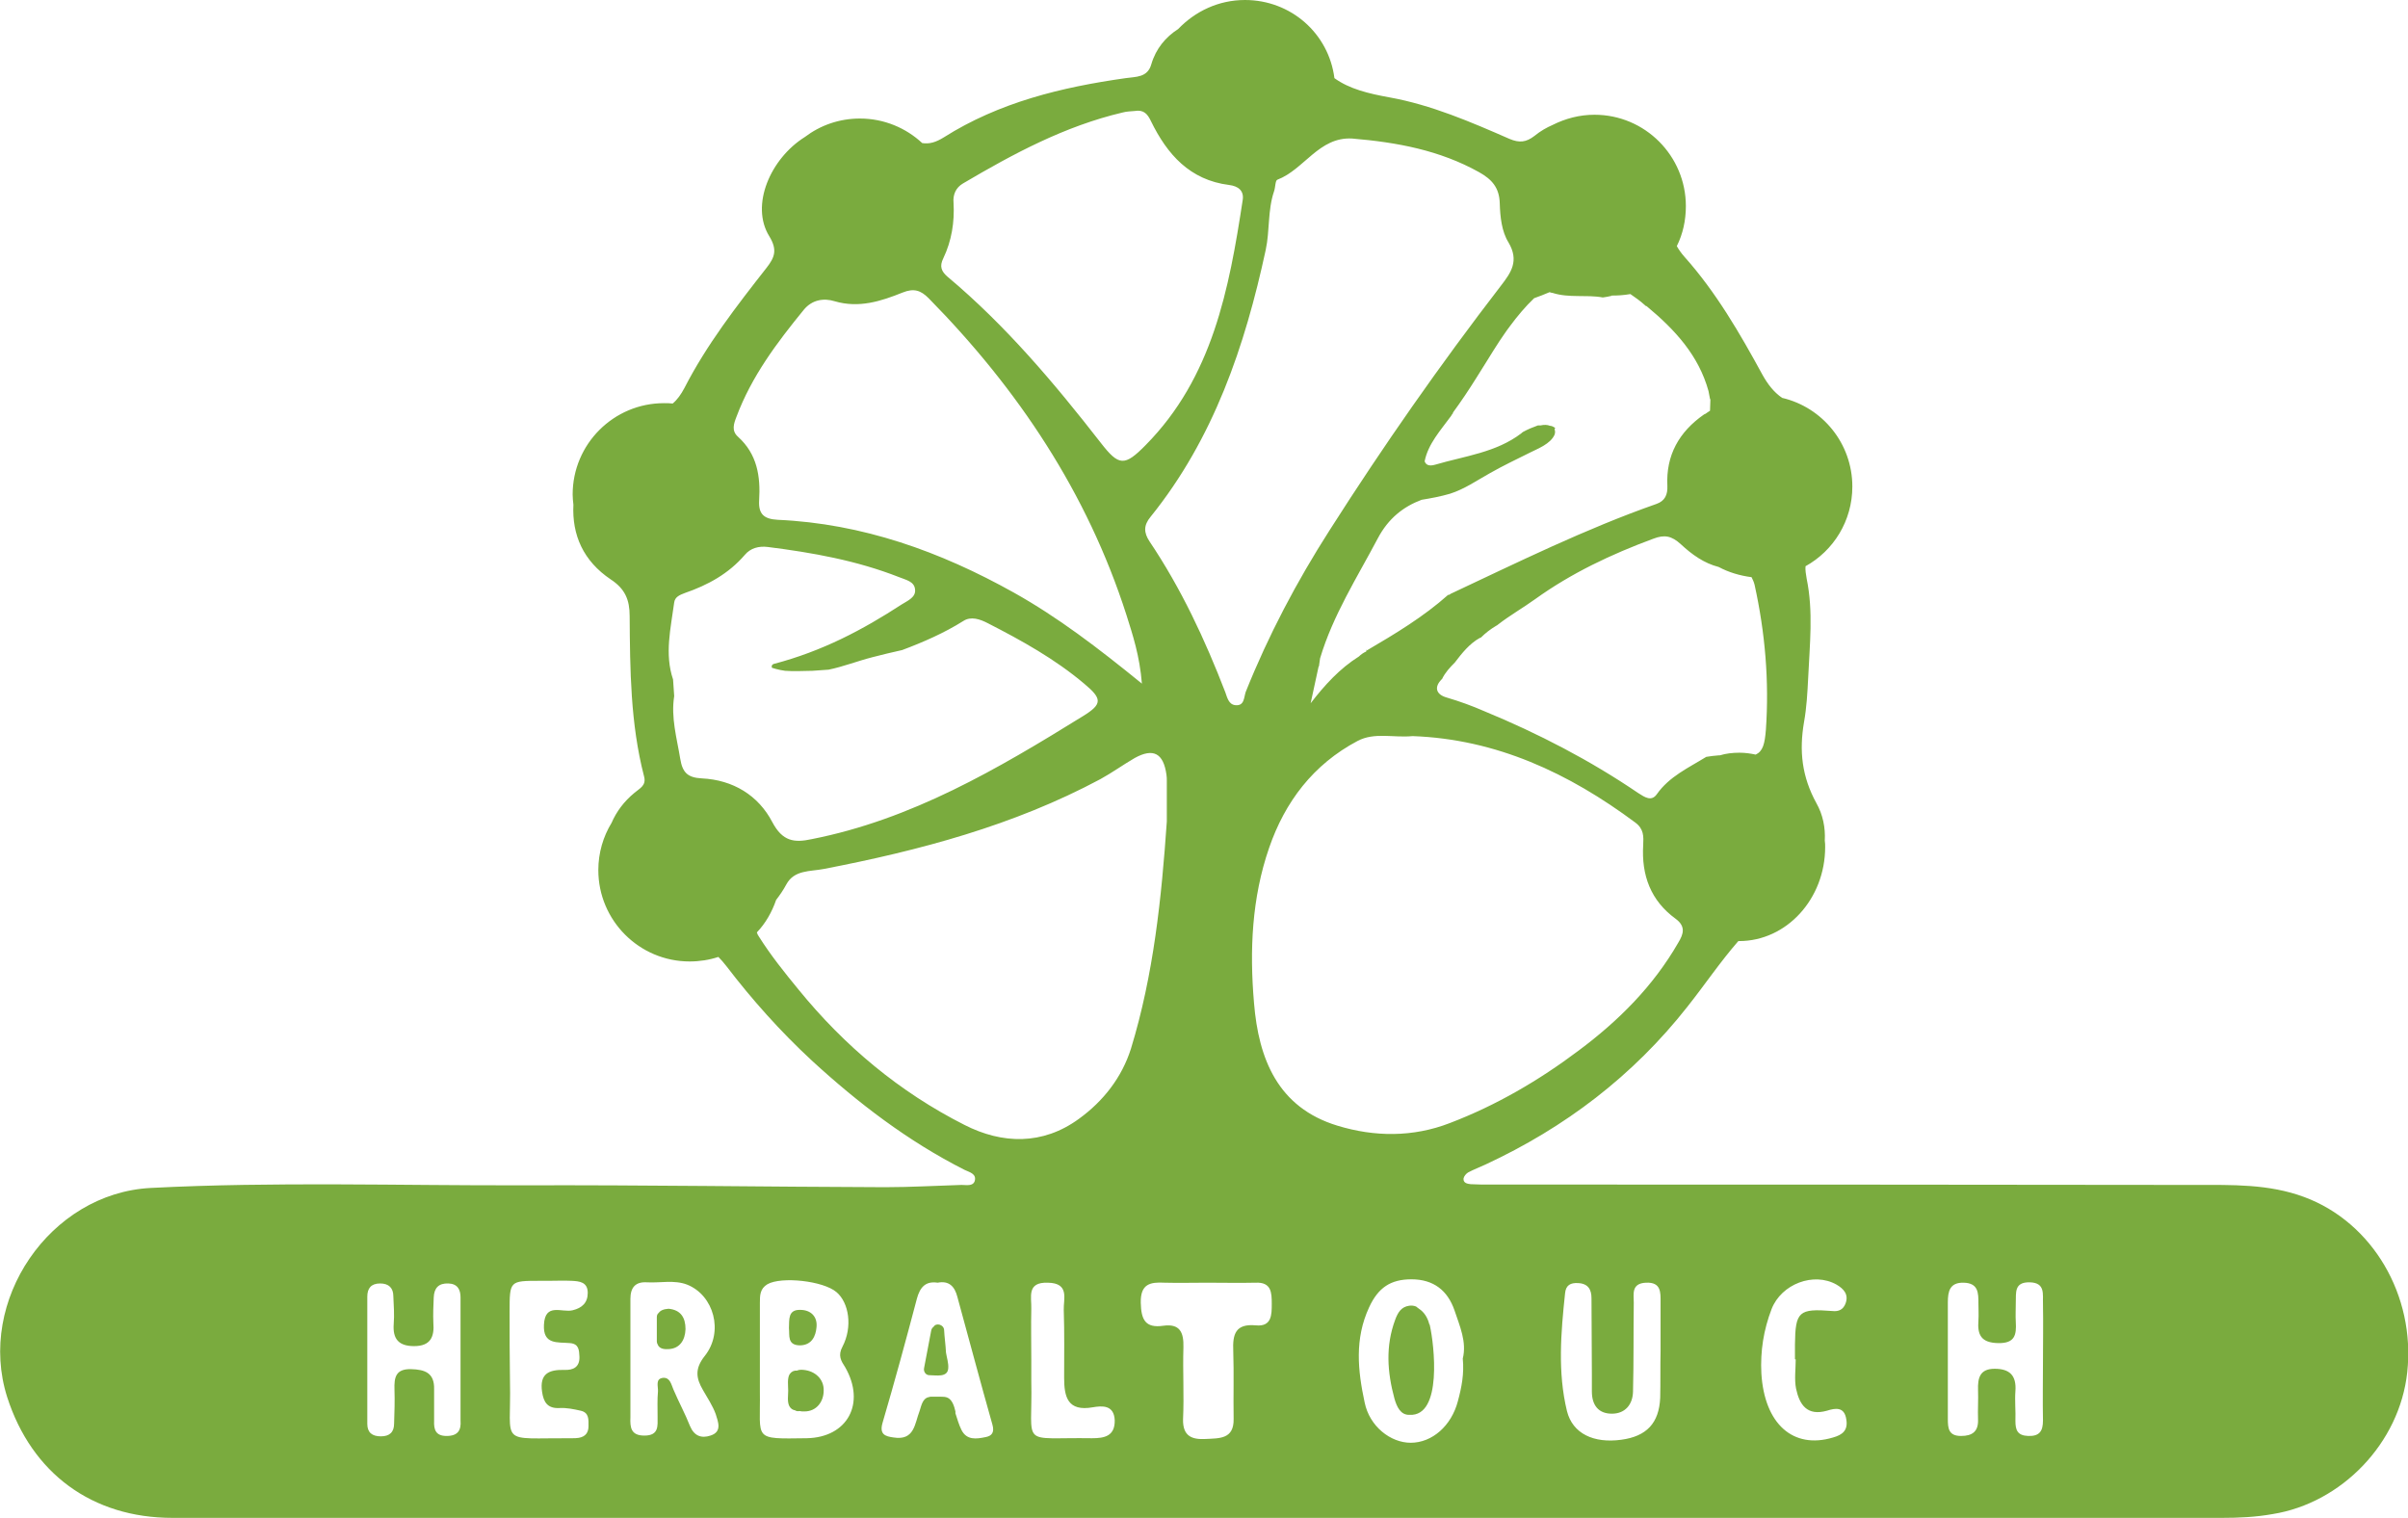 <?xml version="1.0" encoding="utf-8"?>
<!-- Generator: Adobe Illustrator 22.1.0, SVG Export Plug-In . SVG Version: 6.00 Build 0)  -->
<svg version="1.1" id="Livello_1" xmlns="http://www.w3.org/2000/svg" xmlns:xlink="http://www.w3.org/1999/xlink" x="0px" y="0px"
	 viewBox="0 0 637.9 402.1" style="enable-background:new 0 0 637.9 402.1;" xml:space="preserve">
<style type="text/css">
	.st0{fill:#7AAB3E;}
</style>
<g>
	<path class="st0" d="M610.4,317.1c-9.4-3.5-19.2-3.2-28.9-3.2c-62.3-0.1-124.5-0.1-186.8-0.1c-1.7,0-3.4,0-5.1-0.1
		c-0.9-0.1-2-0.3-1.9-1.5c0.1-0.6,0.7-1.3,1.2-1.6c1.5-0.8,3.1-1.4,4.6-2.1c21.1-9.8,39.1-23.5,53.5-41.8
		c4.6-5.8,8.7-11.9,13.5-17.4c0.1,0,0.1,0,0.2,0c12.6,0,22.8-11.2,22.8-24.9c0-0.6,0-1.1-0.1-1.7c0.2-3.4-0.5-6.9-2.2-9.9
		c-3.9-7.1-4.6-13.9-3.3-21.5c0.7-3.9,0.9-7.8,1.1-11.7c0.4-8.8,1.4-17.6-0.4-26.3c-0.2-1.2-0.4-2.3-0.3-3.3
		c7.4-4.1,12.4-12,12.4-21.1c0-11.4-7.9-21-18.6-23.5c-2.2-1.5-3.8-3.6-5.2-6.1c-6-11-12.3-21.9-20.7-31.3c-0.8-0.9-1.5-1.9-2-2.8
		c1.6-3.2,2.4-6.8,2.4-10.6c0-13.3-10.8-24.2-24.2-24.2c-4,0-7.7,1-11.1,2.7c-1.6,0.7-3.2,1.6-4.8,2.9c-2.2,1.7-4,1.9-6.6,0.8
		c-10.3-4.5-20.7-9-31.8-11c-5.5-1-10.6-2.2-14.6-5.1C352,8.9,342,0,329.8,0c-7,0-13.2,3-17.7,7.7c-3.3,2.1-5.9,5.2-7.1,9.3
		c-1,3.6-4.1,3.3-6.8,3.7c-17,2.4-33.5,6.4-48.2,15.7c-2.1,1.3-3.8,1.8-5.7,1.5c-4.3-4-10.1-6.5-16.5-6.5c-5.5,0-10.5,1.8-14.6,4.9
		c-9.1,5.7-14.5,18.1-9.4,26.3c2.2,3.6,1.4,5.6-0.7,8.3c-8,10.2-15.9,20.4-21.8,31.9c-0.9,1.7-1.9,3.1-3.1,4.1
		c-0.7-0.1-1.5-0.1-2.3-0.1c-13.3,0-24.2,10.8-24.2,24.2c0,0.9,0.1,1.8,0.2,2.7c-0.4,8,2.6,14.9,9.9,19.8c3.8,2.5,5,5.4,5,9.7
		c0.1,14.2,0.2,28.5,3.8,42.4c0.7,2.5-1.1,3.2-2.5,4.4c-2.8,2.3-4.8,5-6.1,8c-2.2,3.6-3.5,7.9-3.5,12.5c0,13.3,10.8,24.2,24.2,24.2
		c2.6,0,5.2-0.4,7.6-1.2c0.7,0.7,1.4,1.5,2.1,2.4c6.8,8.9,14.3,17.3,22.6,25c12.3,11.3,25.5,21.4,40.5,29c1.2,0.6,3.3,1,2.7,3
		c-0.5,1.4-2.2,1-3.5,1c-6.7,0.2-13.5,0.6-20.2,0.6c-31.9-0.1-63.7-0.6-95.6-0.5c-33,0.1-66-1-99,0.7c-26.7,1.4-46.1,29.9-38,55.4
		c6.5,20.2,22.5,32,43.8,32c91.1,0,182.3,0,273.4,0c89.8,0,179.6,0,269.5,0c4.5,0,8.9-0.2,13.4-1c18.3-2.9,33.7-18.8,35.7-37.6
		C639.9,343.2,628.5,323.8,610.4,317.1z M118.3,380.4c-2.9,0-3.4-1.7-3.3-4c0-2.8,0-5.6,0-8.4c0.1-4.3-2.4-5.2-6.1-5.3
		c-4.1-0.1-4.5,2.2-4.4,5.4c0.1,3,0,6-0.1,9c0,2.3-1.2,3.4-3.5,3.4s-3.6-1-3.6-3.3c0-11.2,0-22.5,0-33.7c0-2.2,1-3.5,3.4-3.5
		c2.3,0,3.5,1.2,3.5,3.4c0.1,2.4,0.3,4.9,0.1,7.3c-0.3,4,1.3,5.9,5.4,5.9c4.4,0,5.4-2.5,5.1-6.2c-0.1-2.2,0-4.5,0.1-6.7
		c0.1-2.5,1.3-3.8,3.9-3.7c2.4,0.1,3.2,1.6,3.2,3.7c0,5.6,0,11.2,0,16.9c0,5.2,0,10.5,0,15.7C122.2,378.9,121.3,380.4,118.3,380.4z
		 M445.3,144.2c2.9,2.7,6.1,5,10,6c2.6,1.4,5.6,2.3,8.7,2.7c0.3,0.6,0.6,1.2,0.8,2c2.8,12.7,3.9,25.5,3,38.4
		c-0.3,3.8-0.8,5.7-2.7,6.6c-1.4-0.3-2.8-0.5-4.3-0.5c-1.8,0-3.6,0.2-5.2,0.7c-0.1,0-0.2,0-0.3,0c-1.1,0.1-2.2,0.2-3.3,0.4
		c-4.7,2.9-9.8,5.2-13.1,9.9c-1.4,2-3.2,0.8-4.9-0.3c-12.8-8.7-26.5-15.8-40.8-21.7c-3.2-1.4-6.5-2.6-9.9-3.6
		c-2.9-0.8-3.3-2.7-1.7-4.5c0.1-0.1,0.2-0.3,0.4-0.4c0.8-1.7,2.1-3.1,3.4-4.4c1.9-2.5,3.9-5,6.6-6.5c0.1,0,0.2-0.1,0.3-0.1
		c1.2-1.2,2.5-2.2,4-3.1c0.2-0.1,0.4-0.2,0.6-0.4c3.1-2.4,6.6-4.4,9.8-6.7c9.6-6.9,20.2-11.9,31.3-16
		C440.9,141.6,442.8,141.9,445.3,144.2z M452.6,103.6c0.1,0.7,0.3,1.4,0.4,2.1l0.1,0.1c0,1-0.1,2-0.1,3c-0.3,0.2-0.6,0.4-0.9,0.6
		c-0.2,0.2-0.5,0.3-0.7,0.4c-6.6,4.6-10.1,10.8-9.7,18.9c0.1,2.3-0.6,4-2.9,4.8c-18.8,6.6-36.6,15.4-54.5,23.8
		c-0.2,0.2-0.4,0.3-0.7,0.3c-6.5,5.8-14,10.3-21.5,14.7l-0.3-0.3l0.2,0.3c0,0.1-0.1,0.2-0.1,0.3c-0.7,0.3-1.4,0.8-1.9,1.3
		c-5.1,3.2-9.1,7.6-12.8,12.4c0.7-3.2,1.4-6.5,2.1-9.7l0.1-0.1c0.1-0.7,0.2-1.4,0.3-2.1c3.4-11.4,9.8-21.4,15.3-31.8
		c2.8-5.3,6.8-8.4,11.6-10.2c2.5-0.4,5.1-0.9,7.5-1.6c3.8-1.2,7.1-3.5,10.5-5.4c3.5-2,7.1-3.7,10.7-5.5c2.2-1.1,5.4-2.3,6.5-4.7
		c0.2-0.5,0.2-1.1,0-1.5c0.1-0.1,0.1-0.2,0.2-0.3c-0.5-0.4-1-0.6-1.4-0.6c-0.7-0.3-1.6-0.3-2.5-0.1c-0.2,0-0.5,0-0.7,0
		c-1.4,0.5-2.6,1-3.9,1.7c-0.2,0.1-0.4,0.3-0.5,0.4c-6.7,5.1-15,6-22.8,8.3c-1.7,0.5-2.5,0-2.8-0.9c0.9-4.6,4.3-8.3,7-12
		c0.1-0.2,0.2-0.3,0.3-0.5c0.1-0.1,0.1-0.1,0.2-0.2c0-0.1,0-0.1,0-0.2c2.2-3,4.2-6,6.2-9.2c2-3.1,4-6.5,6.1-9.7l0,0
		c0.9-1.3,1.8-2.7,2.8-4c2-2.7,4.1-5.2,6.4-7.4c1.4-0.5,2.7-1,4.1-1.6c0.3,0.1,0.6,0.2,0.8,0.2c4.4,1.4,8.9,0.4,13.3,1.2
		c0.7-0.1,1.4-0.2,2.2-0.4c0,0,0.1,0,0.1-0.1c1.7,0,3.3-0.1,5-0.4c1.3,0.9,2.6,1.8,3.8,2.9c0.2,0.2,0.3,0.3,0.5,0.3
		C443.8,87.4,450,94.2,452.6,103.6z M391.8,45.6c3.4,1.9,5.4,4.1,5.5,8.3c0.1,3.5,0.5,7.4,2.3,10.3c2.9,4.9,0.7,8-2,11.5
		c-16.1,20.9-31.2,42.5-45.4,64.8c-8.7,13.6-16.2,27.8-22.2,42.8c-0.5,1.4-0.3,3.8-2.8,3.5c-1.7-0.2-2.1-2-2.6-3.4
		c-5.4-14-11.7-27.5-20.1-40c-1.5-2.3-1.6-4.2,0.3-6.5c16.7-20.7,25-45.2,30.5-70.7c1.1-5.1,0.5-10.5,2.2-15.5
		c0.4-1.1,0.3-2.9,0.9-3.1c7.1-2.7,11-11.4,19.8-10.9C370.1,37.7,381.4,39.8,391.8,45.6z M255.1,48.6c13.4-7.9,27-15.2,42.3-18.8
		c1.1-0.3,2.2-0.3,3.2-0.4c2.4-0.4,3.4,0.8,4.3,2.7c4.3,8.8,10.3,15.6,20.7,16.9c2.4,0.3,4,1.5,3.6,4c-3.6,23.6-8,47-25.7,64.9
		c-5.6,5.7-7.1,5.6-11.9-0.6c-12.3-15.8-25.2-31.1-40.6-44c-1.6-1.4-2.2-2.7-1.1-4.9c2.2-4.6,3-9.6,2.7-14.7
		C252.4,51.6,253.2,49.7,255.1,48.6z M195.1,110.4c4-10.7,10.7-19.6,17.8-28.3c2.2-2.7,5.3-3.2,8.2-2.3c6.4,1.9,12.3,0,18-2.3
		c3-1.2,4.8-0.6,6.9,1.5c23.7,24.1,42,51.5,52.4,83.9c1.7,5.4,3.5,10.8,4.1,18.2c-11.8-9.6-22.3-17.6-33.9-24.1
		c-19.5-10.9-40.1-18.3-62.6-19.3c-3.6-0.2-5.1-1.5-4.9-5.1c0.4-6.4-0.5-12.3-5.6-16.9C193.7,114.1,194.4,112.2,195.1,110.4z
		 M204.6,217.8c-3.7-7.1-10.4-11.2-18.7-11.6c-3.7-0.2-5.1-1.5-5.7-5.2c-0.9-5.5-2.5-10.9-1.6-16.6c-0.1-1.5-0.2-2.9-0.3-4.4
		c-2.3-6.8-0.6-13.6,0.3-20.4c0.2-1.5,1.5-2,2.8-2.5c6.1-2.1,11.6-5.1,15.9-10.1c1.5-1.8,3.7-2.4,6.1-2.1c11.9,1.5,23.6,3.6,34.8,8
		c1.7,0.7,4,1.1,4.2,3.2c0.3,2.1-1.9,3-3.5,4c-10.3,6.7-21,12.4-34,15.8c-0.1,0.1-0.2,0.1-0.3,0.2c-0.2,0.3-0.2,0.5-0.1,0.8
		c0.4,0.1,0.7,0.2,1,0.3c0.8,0.2,1.6,0.4,2.5,0.5c2.5,0.2,4.9,0,7.2,0c1.4-0.1,2.9-0.2,4.3-0.3c3.9-0.8,7.7-2.3,11.6-3.3
		c2.6-0.7,5.3-1.3,7.9-1.9c5.6-2.1,11.1-4.5,16.2-7.7c2-1.3,4.4-0.5,6.5,0.6c9,4.6,17.8,9.5,25.5,16c4.8,4,4.9,5.4-0.3,8.6
		c-22.6,14-45.4,27.4-71.9,32.6C210.4,223.3,207.3,222.9,204.6,217.8z M155.9,377.8c0,1.7-0.8,2.8-2.6,3.1c-0.6,0.1-1.1,0.1-1.7,0.1
		c-19.9-0.1-16.1,2.2-16.5-15c-0.1-6.2-0.1-12.4-0.1-18.5c0-8.2,0-8.2,8-8.2c0.7,0,1.5,0,2.2,0c2.1,0,4.1-0.1,6.2,0
		c2.1,0.1,4.3,0.3,4.3,3.2c0,2.6-1.5,4-4,4.6c-2.8,0.7-7.3-2.1-7.6,3.8c-0.3,5.4,3.6,4.6,6.9,4.9c2.4,0.2,2.4,1.9,2.5,3.6
		c0.1,2.8-1.7,3.6-4,3.5c-4.1-0.1-6.6,1-5.9,5.8c0.4,2.7,1.4,4.5,4.7,4.3c1.8-0.1,3.7,0.3,5.5,0.7
		C156.1,374.2,155.9,376.1,155.9,377.8z M188.2,380.3c-2.4,0.8-4.3,0.1-5.4-2.5c-1.3-3.3-3-6.4-4.4-9.7c-0.6-1.4-0.9-3.2-2.7-3.1
		c-2.2,0.2-1.3,2.3-1.4,3.6c-0.2,2.2-0.1,4.5-0.1,6.7c0,2.4,0.4,5-3.5,5c-3.6,0-3.8-2.2-3.7-4.8c0-5.2,0-10.5,0-15.7l0,0
		c0-5.2,0-10.5,0-15.7c0-3,1.3-4.6,4.4-4.4c3.5,0.2,7.2-0.7,10.6,0.6c7.1,2.8,9.8,12.5,4.7,18.9c-2.7,3.4-2.3,5.9-0.5,9
		c1.2,2.1,2.6,4.2,3.4,6.4C190.2,376.6,191.4,379.3,188.2,380.3z M213.7,381c-14.5,0.2-12.2,0.5-12.4-12.3c0-2.8,0-5.6,0-8.4
		c0-5.1,0-10.1,0-15.2c0-1.9,0-3.7,2-4.9c3.7-2.1,14.8-0.9,18.3,2.1c3.3,2.8,4.3,9.2,1.6,14.4c-1.3,2.4-0.4,3.8,0.7,5.5
		C229.4,371.8,224.5,380.8,213.7,381z M261.1,380.7c-2.4,0.5-5,0.9-6.4-1.9c-0.7-1.4-1.1-2.9-1.6-4.4c0-0.2,0-0.3,0-0.5
		c-0.3-1.3-0.8-3-2-3.6c-0.6-0.3-1.3-0.3-1.9-0.3h-2.5c-0.2,0-0.4,0-0.6,0.1c-1.7,0.3-2,2.2-2.5,3.7c-1.3,3.3-1.3,7.9-6.9,7
		c-2.2-0.3-3.8-0.8-2.9-3.9C237,366,240,355,242.9,344c0.8-2.9,2.2-4.7,5.5-4.2c3-0.6,4.5,1,5.2,3.7c3.1,11.3,6.1,22.6,9.3,33.9
		C263.5,379.5,262.7,380.4,261.1,380.7z M289.3,381c-19.5-0.3-15.7,2.7-16.1-15.2c0-1.9,0-3.7,0-5.6l0,0c0-4.5-0.1-9,0-13.5
		c0.1-3.1-1.3-7.1,4.4-6.9c5.8,0.1,4.1,4.3,4.2,7.2c0.2,6,0.1,12,0.1,18c0,5,0.9,9,7.6,7.8c2.4-0.4,5.6-0.7,5.8,3.4
		C295.4,380.5,292.5,381,289.3,381z M285.8,296.4c-9.6,7-20.3,6.7-30.3,1.6c-17.2-8.7-31.8-20.9-44-35.9c-3.7-4.5-7.3-9-10.4-13.9
		c-0.3-0.4-0.5-0.8-0.6-1.2c2.3-2.4,4-5.4,5.1-8.6c1-1.3,1.9-2.6,2.7-4.1c2.1-3.9,6.3-3.4,9.9-4.1c25.4-4.9,50.3-11.5,73.3-23.8
		c3.1-1.7,6-3.8,9.1-5.6c4.9-2.7,7.6-1.3,8.4,4.4c0.1,0.6,0.1,1.1,0.1,1.7c0,3.6,0,7.1,0,10.7c-1.4,20.3-3.5,40.6-9.5,60.2
		C297.2,285.4,292.3,291.7,285.8,296.4z M336.9,345.4c0,2.9,0,6.1-4.2,5.7c-5.4-0.5-6.2,2.3-6,6.8c0.2,6,0,12,0.1,18
		c0.1,5.4-3.8,5.1-7.4,5.3c-3.6,0.2-6.1-0.7-6-5.2c0.3-6.4-0.1-12.7,0.1-19.1c0.1-3.9-0.9-6.3-5.3-5.7c-4.8,0.7-5.9-1.6-6-6.1
		c-0.1-5,2.5-5.5,6.3-5.3c3.7,0.1,7.5,0,11.2,0c4.3,0,8.6,0.1,12.9,0C336.8,339.6,336.9,342.4,336.9,345.4z M332.2,265.7
		c-1.2-13.9-0.6-27.8,4-41.1c4.2-12.2,11.7-22.1,23.4-28.3c4.5-2.4,9.6-0.8,14.6-1.3c22.2,0.8,41.4,9.8,59,22.9
		c2.3,1.7,2.2,3.7,2.1,5.9c-0.5,8.1,2,14.8,8.6,19.6c2.7,2,2.1,4,0.7,6.3c-6.6,11.5-15.8,20.7-26.4,28.6
		c-10.5,7.9-21.8,14.5-34.1,19.2c-9.8,3.8-20,3.7-29.8,0.7C338.5,293.4,333.4,280.5,332.2,265.7z M386.2,371.2
		c-1.7,6.5-6.8,11-12.5,11c-5.3,0-10.9-4.3-12.2-10.7c-1.8-8.4-2.7-16.8,1.2-25.2c2.4-5.2,5.7-7.4,11.2-7.4c5.9,0,9.6,3,11.4,8.2
		c1.4,4.2,3.3,8.4,2.2,12.8C387.9,363.9,387.2,367.5,386.2,371.2z M439.8,370.3c-0.3,6.7-3.6,10.2-10.3,11.1
		c-7.3,1-12.9-1.6-14.4-7.6c-2.5-10.3-1.6-20.8-0.5-31.2c0.2-2.2,1.5-2.8,3.4-2.7c2.7,0.1,3.6,1.7,3.6,4c0,6.7,0.1,13.5,0.1,20.2
		c0,1.5,0,3,0,4.5c0,3.6,1.7,5.9,5.3,5.9c3.5,0,5.5-2.4,5.6-5.8c0.2-7.9,0.1-15.7,0.2-23.6c0-2.3-0.7-5.1,3.2-5.3
		c4.1-0.2,3.9,2.6,3.9,5.2c0,4.3,0,8.6,0,12.9C439.8,362,439.9,366.2,439.8,370.3z M485.6,380.8c-10.6,3.2-18.2-3.6-19-17
		c-0.3-5.9,0.6-11.5,2.7-17c2.6-6.7,11.2-9.9,17.2-6.5c1.9,1.1,3.3,2.6,2.4,5c-0.6,1.6-1.8,2.2-3.5,2c-8.9-0.7-9.8,0.1-9.9,8.9
		c0,1.3,0,2.6,0,3.9h0.2c0,2.6-0.4,5.3,0.1,7.8c0.9,4.2,2.9,7.3,8.2,5.8c2.2-0.7,4.6-1.1,5.1,2.3
		C489.6,378.9,488.1,380.1,485.6,380.8z M537.3,380.4c-2.9-0.1-3.4-1.6-3.4-4c0.1-2.6-0.2-5.3,0-7.9c0.3-4.1-1.5-5.9-5.5-5.9
		c-3.9,0-4.5,2.4-4.4,5.6c0.1,2.6-0.1,5.2,0,7.9c0.1,3.1-1.5,4.3-4.5,4.3c-3.3,0-3.5-2-3.5-4.5c0-10.3,0-20.6,0-30.9
		c0-2.9,0.5-5.3,4.2-5.2c3.9,0.1,3.9,2.7,3.9,5.5c0,1.5,0.1,3,0,4.5c-0.3,3.8,0.7,5.9,5.2,6s4.9-2.2,4.7-5.6c-0.1-1.7,0-3.4,0-5.1
		c0.1-2.6-0.5-5.5,3.7-5.4s3.4,3.2,3.5,5.7c0.1,5.1,0,10.1,0,15.2c0,5.2-0.1,10.5,0,15.7C541.2,379.1,540.3,380.5,537.3,380.4z"/>
	<path class="st0" d="M212.9,362.9c-0.8-0.1-1.4,0-1.8,0.2c-0.7-0.1-1.4,0.2-1.9,0.9c-0.7,1.1-0.4,3.1-0.4,4.4s-0.3,2.9,0.3,4.1
		c0.4,0.7,0.9,1,1.5,1.1c0.3,0.2,0.7,0.3,1.2,0.2l0,0c0.4,0.1,0.8,0.1,1.3,0.1c3.3,0,5.1-2.7,5.1-5.5
		C218.3,365.4,216,363.2,212.9,362.9z"/>
	<path class="st0" d="M212,356.4c3.1-0.1,4.1-2.5,4.3-4.8c0.3-2.8-1.5-4.6-4.3-4.6c-3.3-0.1-2.9,2.6-3,4.8
		C209.2,353.8,208.5,356.4,212,356.4z"/>
	<path class="st0" d="M378.6,350.7c-0.4-1.6-1.3-3.1-2.7-4c-0.1-0.1-0.3-0.2-0.4-0.3c0,0-0.1,0-0.1-0.1c-0.1-0.1-0.2-0.1-0.3-0.2
		c-0.5-0.2-1.1-0.3-1.8-0.2c-2.1,0.3-3,1.8-3.7,3.7c-2.6,7-2.1,13.9-0.2,20.9c0.6,2.1,1.6,4.4,4,4.3l0,0c8.8,0.5,6.5-18.7,5.4-23.6
		C378.8,351,378.7,350.9,378.6,350.7z"/>
	<path class="st0" d="M250.1,352.3c-0.1-1.4-2.1-2-2.8-0.8c-0.3,0.2-0.5,0.5-0.6,0.9l-1.9,10c-0.2,0.9,0.4,1.9,1.4,1.9
		c1.8,0,4.9,0.7,5-1.9c0.1-1.3-0.4-2.8-0.6-4.1C250.5,356.2,250.2,354.3,250.1,352.3z"/>
	<path class="st0" d="M177.1,346.7c-1.4,0.1-2.2,0.5-2.6,1.1c-0.3,0.2-0.5,0.6-0.5,1.1v6.5c0,0.3,0.1,0.5,0.2,0.7
		c0.3,0.8,1,1.4,2.8,1.3c3.1-0.1,4.5-2.4,4.6-5.3C181.6,349,180.3,347,177.1,346.7z"/>
</g>
</svg>
